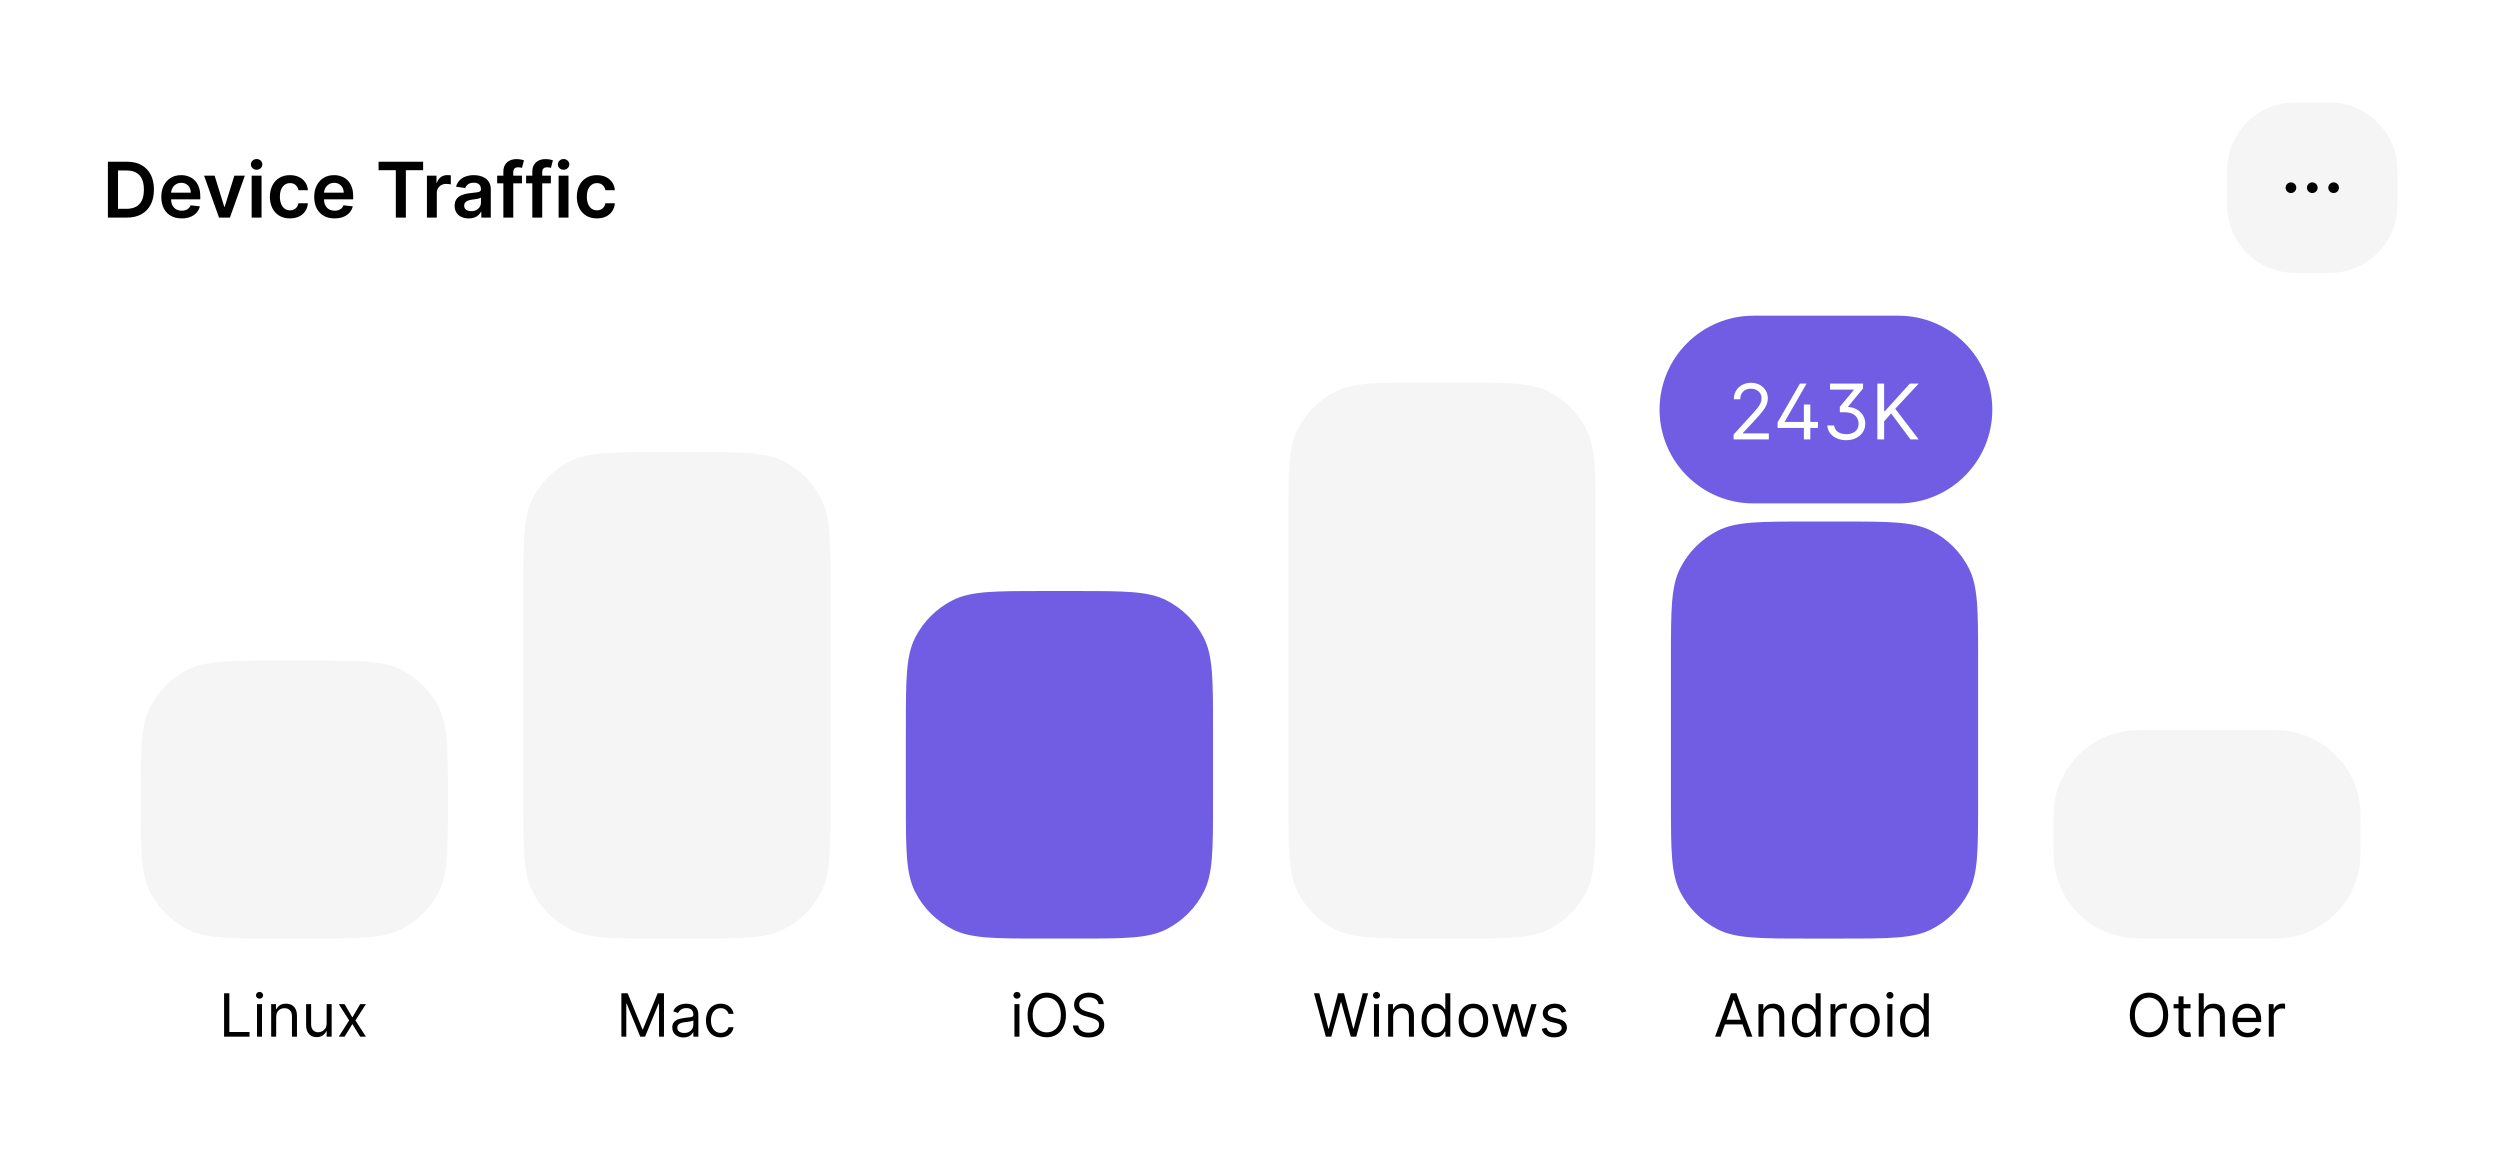<svg width="586" height="272" viewBox="0 0 586 272" fill="none" xmlns="http://www.w3.org/2000/svg">
<rect width="586" height="272" fill="white"/>
<path d="M29.727 51H25.291V37.909H29.817C31.116 37.909 32.233 38.171 33.166 38.695C34.104 39.215 34.824 39.963 35.327 40.939C35.83 41.915 36.081 43.082 36.081 44.442C36.081 45.805 35.827 46.977 35.32 47.957C34.818 48.938 34.091 49.69 33.141 50.214C32.195 50.738 31.057 51 29.727 51ZM27.663 48.948H29.612C30.524 48.948 31.285 48.782 31.894 48.45C32.504 48.113 32.962 47.612 33.269 46.947C33.575 46.278 33.729 45.443 33.729 44.442C33.729 43.44 33.575 42.609 33.269 41.949C32.962 41.284 32.508 40.788 31.907 40.459C31.31 40.127 30.569 39.961 29.683 39.961H27.663V48.948ZM42.578 51.192C41.594 51.192 40.744 50.987 40.028 50.578C39.316 50.165 38.769 49.581 38.385 48.827C38.002 48.068 37.81 47.175 37.81 46.148C37.81 45.139 38.002 44.252 38.385 43.489C38.773 42.722 39.314 42.126 40.009 41.7C40.703 41.269 41.52 41.054 42.457 41.054C43.062 41.054 43.633 41.152 44.17 41.348C44.711 41.54 45.189 41.838 45.602 42.243C46.02 42.648 46.348 43.163 46.586 43.79C46.825 44.412 46.944 45.153 46.944 46.014V46.724H38.897V45.164H44.726C44.722 44.721 44.626 44.327 44.439 43.981C44.251 43.632 43.989 43.357 43.652 43.157C43.32 42.957 42.932 42.856 42.489 42.856C42.016 42.856 41.6 42.972 41.242 43.202C40.885 43.428 40.605 43.726 40.405 44.097C40.209 44.463 40.109 44.866 40.105 45.305V46.666C40.105 47.237 40.209 47.727 40.418 48.136C40.627 48.541 40.919 48.852 41.294 49.07C41.669 49.283 42.108 49.389 42.61 49.389C42.947 49.389 43.252 49.342 43.525 49.249C43.797 49.151 44.034 49.008 44.234 48.82C44.434 48.633 44.586 48.401 44.688 48.124L46.848 48.367C46.712 48.938 46.452 49.436 46.069 49.862C45.689 50.284 45.203 50.612 44.611 50.847C44.019 51.077 43.341 51.192 42.578 51.192ZM57.39 41.182L53.894 51H51.337L47.841 41.182H50.308L52.565 48.475H52.667L54.929 41.182H57.39ZM58.992 51V41.182H61.306V51H58.992ZM60.155 39.788C59.788 39.788 59.473 39.667 59.209 39.424C58.945 39.177 58.813 38.881 58.813 38.535C58.813 38.186 58.945 37.89 59.209 37.647C59.473 37.4 59.788 37.276 60.155 37.276C60.526 37.276 60.841 37.4 61.101 37.647C61.365 37.89 61.497 38.186 61.497 38.535C61.497 38.881 61.365 39.177 61.101 39.424C60.841 39.667 60.526 39.788 60.155 39.788ZM67.968 51.192C66.988 51.192 66.146 50.977 65.443 50.546C64.744 50.116 64.205 49.521 63.826 48.763C63.451 48 63.263 47.122 63.263 46.129C63.263 45.132 63.455 44.252 63.838 43.489C64.222 42.722 64.763 42.126 65.462 41.7C66.165 41.269 66.996 41.054 67.955 41.054C68.752 41.054 69.457 41.201 70.071 41.495C70.689 41.785 71.181 42.196 71.547 42.729C71.914 43.257 72.123 43.875 72.174 44.582H69.962C69.873 44.109 69.659 43.715 69.323 43.4C68.99 43.08 68.545 42.92 67.987 42.92C67.514 42.92 67.098 43.048 66.74 43.304C66.382 43.555 66.103 43.918 65.903 44.391C65.707 44.864 65.609 45.43 65.609 46.091C65.609 46.76 65.707 47.335 65.903 47.817C66.099 48.294 66.374 48.663 66.728 48.923C67.086 49.178 67.505 49.306 67.987 49.306C68.328 49.306 68.632 49.242 68.901 49.114C69.174 48.982 69.402 48.793 69.585 48.545C69.768 48.298 69.894 47.998 69.962 47.644H72.174C72.118 48.339 71.914 48.955 71.56 49.492C71.206 50.024 70.725 50.442 70.115 50.744C69.506 51.043 68.79 51.192 67.968 51.192ZM78.42 51.192C77.436 51.192 76.586 50.987 75.87 50.578C75.158 50.165 74.611 49.581 74.227 48.827C73.844 48.068 73.652 47.175 73.652 46.148C73.652 45.139 73.844 44.252 74.227 43.489C74.615 42.722 75.156 42.126 75.851 41.7C76.545 41.269 77.361 41.054 78.299 41.054C78.904 41.054 79.475 41.152 80.012 41.348C80.553 41.54 81.03 41.838 81.444 42.243C81.861 42.648 82.189 43.163 82.428 43.79C82.667 44.412 82.786 45.153 82.786 46.014V46.724H74.739V45.164H80.568C80.564 44.721 80.468 44.327 80.28 43.981C80.093 43.632 79.831 43.357 79.494 43.157C79.162 42.957 78.774 42.856 78.331 42.856C77.858 42.856 77.442 42.972 77.084 43.202C76.726 43.428 76.447 43.726 76.247 44.097C76.051 44.463 75.951 44.866 75.947 45.305V46.666C75.947 47.237 76.051 47.727 76.26 48.136C76.469 48.541 76.76 48.852 77.135 49.07C77.51 49.283 77.949 49.389 78.452 49.389C78.789 49.389 79.094 49.342 79.366 49.249C79.639 49.151 79.876 49.008 80.076 48.82C80.276 48.633 80.427 48.401 80.53 48.124L82.69 48.367C82.554 48.938 82.294 49.436 81.91 49.862C81.531 50.284 81.045 50.612 80.453 50.847C79.861 51.077 79.183 51.192 78.42 51.192ZM88.735 39.897V37.909H99.18V39.897H95.134V51H92.782V39.897H88.735ZM100.072 51V41.182H102.315V42.818H102.418C102.597 42.251 102.903 41.815 103.338 41.508C103.777 41.197 104.278 41.041 104.84 41.041C104.968 41.041 105.111 41.048 105.268 41.06C105.43 41.069 105.565 41.084 105.671 41.105V43.234C105.573 43.2 105.418 43.17 105.205 43.144C104.996 43.114 104.793 43.099 104.597 43.099C104.175 43.099 103.796 43.191 103.46 43.374C103.127 43.553 102.865 43.803 102.673 44.122C102.482 44.442 102.386 44.81 102.386 45.228V51H100.072ZM109.858 51.198C109.236 51.198 108.675 51.087 108.177 50.866C107.683 50.64 107.29 50.307 107.001 49.869C106.715 49.43 106.572 48.889 106.572 48.245C106.572 47.691 106.675 47.233 106.879 46.871C107.084 46.508 107.363 46.219 107.717 46.001C108.07 45.784 108.469 45.62 108.912 45.509C109.359 45.394 109.822 45.311 110.299 45.26C110.874 45.2 111.341 45.147 111.699 45.1C112.057 45.049 112.317 44.972 112.479 44.87C112.645 44.764 112.728 44.599 112.728 44.378V44.34C112.728 43.858 112.585 43.485 112.3 43.221C112.014 42.957 111.603 42.825 111.066 42.825C110.499 42.825 110.05 42.948 109.717 43.195C109.389 43.443 109.168 43.734 109.053 44.071L106.892 43.764C107.063 43.168 107.344 42.669 107.736 42.269C108.128 41.864 108.607 41.561 109.174 41.361C109.741 41.156 110.367 41.054 111.053 41.054C111.526 41.054 111.997 41.109 112.466 41.22C112.935 41.331 113.363 41.514 113.751 41.77C114.138 42.021 114.45 42.364 114.684 42.799C114.923 43.234 115.042 43.777 115.042 44.429V51H112.817V49.651H112.741C112.6 49.924 112.402 50.18 112.146 50.418C111.895 50.653 111.577 50.842 111.194 50.987C110.815 51.128 110.369 51.198 109.858 51.198ZM110.459 49.498C110.923 49.498 111.326 49.406 111.667 49.223C112.008 49.035 112.27 48.788 112.453 48.481C112.641 48.175 112.734 47.84 112.734 47.478V46.321C112.662 46.381 112.538 46.436 112.364 46.487C112.193 46.538 112.001 46.583 111.788 46.621C111.575 46.66 111.364 46.694 111.156 46.724C110.947 46.754 110.766 46.779 110.612 46.8C110.267 46.847 109.958 46.924 109.685 47.031C109.413 47.137 109.197 47.286 109.04 47.478C108.882 47.666 108.803 47.908 108.803 48.207C108.803 48.633 108.959 48.955 109.27 49.172C109.581 49.389 109.977 49.498 110.459 49.498ZM122.342 41.182V42.972H116.538V41.182H122.342ZM117.989 51V40.255C117.989 39.594 118.125 39.045 118.398 38.606C118.675 38.167 119.045 37.839 119.51 37.621C119.974 37.404 120.49 37.295 121.057 37.295C121.457 37.295 121.813 37.327 122.124 37.391C122.435 37.455 122.665 37.513 122.815 37.564L122.354 39.354C122.256 39.324 122.133 39.294 121.984 39.264C121.835 39.23 121.668 39.213 121.485 39.213C121.055 39.213 120.75 39.318 120.571 39.526C120.396 39.731 120.309 40.025 120.309 40.408V51H117.989ZM129.127 41.182V42.972H123.323V41.182H129.127ZM124.774 51V40.255C124.774 39.594 124.91 39.045 125.183 38.606C125.46 38.167 125.831 37.839 126.295 37.621C126.76 37.404 127.275 37.295 127.842 37.295C128.243 37.295 128.598 37.327 128.909 37.391C129.221 37.455 129.451 37.513 129.6 37.564L129.14 39.354C129.042 39.324 128.918 39.294 128.769 39.264C128.62 39.23 128.453 39.213 128.27 39.213C127.84 39.213 127.535 39.318 127.356 39.526C127.181 39.731 127.094 40.025 127.094 40.408V51H124.774ZM130.939 51V41.182H133.253V51H130.939ZM132.102 39.788C131.736 39.788 131.42 39.667 131.156 39.424C130.892 39.177 130.76 38.881 130.76 38.535C130.76 38.186 130.892 37.89 131.156 37.647C131.42 37.4 131.736 37.276 132.102 37.276C132.473 37.276 132.788 37.4 133.048 37.647C133.313 37.89 133.445 38.186 133.445 38.535C133.445 38.881 133.313 39.177 133.048 39.424C132.788 39.667 132.473 39.788 132.102 39.788ZM139.915 51.192C138.935 51.192 138.093 50.977 137.39 50.546C136.691 50.116 136.152 49.521 135.773 48.763C135.398 48 135.21 47.122 135.21 46.129C135.21 45.132 135.402 44.252 135.786 43.489C136.169 42.722 136.71 42.126 137.409 41.7C138.112 41.269 138.943 41.054 139.902 41.054C140.699 41.054 141.404 41.201 142.018 41.495C142.636 41.785 143.128 42.196 143.494 42.729C143.861 43.257 144.07 43.875 144.121 44.582H141.909C141.82 44.109 141.607 43.715 141.27 43.4C140.938 43.08 140.492 42.92 139.934 42.92C139.461 42.92 139.046 43.048 138.688 43.304C138.33 43.555 138.051 43.918 137.85 44.391C137.654 44.864 137.556 45.43 137.556 46.091C137.556 46.76 137.654 47.335 137.85 47.817C138.046 48.294 138.321 48.663 138.675 48.923C139.033 49.178 139.453 49.306 139.934 49.306C140.275 49.306 140.58 49.242 140.848 49.114C141.121 48.982 141.349 48.793 141.532 48.545C141.715 48.298 141.841 47.998 141.909 47.644H144.121C144.066 48.339 143.861 48.955 143.507 49.492C143.154 50.024 142.672 50.442 142.063 50.744C141.453 51.043 140.737 51.192 139.915 51.192Z" fill="black"/>
<path d="M522 44C522 40.283 522 38.424 522.307 36.879C523.57 30.532 528.532 25.57 534.879 24.307C536.424 24 538.283 24 542 24C545.717 24 547.576 24 549.121 24.307C555.468 25.57 560.43 30.532 561.693 36.879C562 38.424 562 40.283 562 44C562 47.717 562 49.576 561.693 51.121C560.43 57.468 555.468 62.43 549.121 63.693C547.576 64 545.717 64 542 64C538.283 64 536.424 64 534.879 63.693C528.532 62.43 523.57 57.468 522.307 51.121C522 49.576 522 47.717 522 44Z" fill="black" fill-opacity="0.04"/>
<path d="M537 42.75C537.69 42.75 538.25 43.31 538.25 44C538.25 44.69 537.69 45.25 537 45.25C536.31 45.25 535.75 44.69 535.75 44C535.75 43.31 536.31 42.75 537 42.75Z" fill="black"/>
<path d="M542 42.75C542.69 42.75 543.25 43.31 543.25 44C543.25 44.69 542.69 45.25 542 45.25C541.31 45.25 540.75 44.69 540.75 44C540.75 43.31 541.31 42.75 542 42.75Z" fill="black"/>
<path d="M548.25 44C548.25 43.31 547.69 42.75 547 42.75C546.31 42.75 545.75 43.31 545.75 44C545.75 44.69 546.31 45.25 547 45.25C547.69 45.25 548.25 44.69 548.25 44Z" fill="black"/>
<path d="M52.525 243V232.818H53.758V241.906H58.491V243H52.525ZM60.241 243V235.364H61.414V243H60.241ZM60.838 234.091C60.609 234.091 60.412 234.013 60.246 233.857C60.084 233.701 60.002 233.514 60.002 233.295C60.002 233.077 60.084 232.889 60.246 232.734C60.412 232.578 60.609 232.5 60.838 232.5C61.066 232.5 61.262 232.578 61.424 232.734C61.59 232.889 61.673 233.077 61.673 233.295C61.673 233.514 61.59 233.701 61.424 233.857C61.262 234.013 61.066 234.091 60.838 234.091ZM64.737 238.406V243H63.563V235.364H64.697V236.557H64.796C64.975 236.169 65.247 235.857 65.612 235.622C65.976 235.384 66.447 235.264 67.024 235.264C67.541 235.264 67.993 235.37 68.381 235.582C68.769 235.791 69.07 236.109 69.286 236.537C69.501 236.961 69.609 237.498 69.609 238.148V243H68.436V238.227C68.436 237.627 68.28 237.16 67.968 236.825C67.657 236.487 67.229 236.318 66.686 236.318C66.311 236.318 65.976 236.399 65.681 236.562C65.39 236.724 65.159 236.961 64.99 237.273C64.821 237.584 64.737 237.962 64.737 238.406ZM76.565 239.878V235.364H77.739V243H76.565V241.707H76.486C76.307 242.095 76.028 242.425 75.651 242.697C75.273 242.965 74.796 243.099 74.219 243.099C73.742 243.099 73.317 242.995 72.946 242.786C72.575 242.574 72.283 242.256 72.071 241.832C71.859 241.404 71.753 240.866 71.753 240.216V235.364H72.926V240.136C72.926 240.693 73.082 241.137 73.394 241.469C73.708 241.8 74.109 241.966 74.597 241.966C74.888 241.966 75.185 241.891 75.487 241.742C75.791 241.593 76.047 241.364 76.252 241.056C76.461 240.748 76.565 240.355 76.565 239.878ZM80.763 235.364L82.592 238.486L84.422 235.364H85.774L83.308 239.182L85.774 243H84.422L82.592 240.037L80.763 243H79.41L81.837 239.182L79.41 235.364H80.763Z" fill="black"/>
<path d="M145.651 232.818H147.122L150.583 241.27H150.702L154.162 232.818H155.634V243H154.48V235.264H154.381L151.199 243H150.085L146.904 235.264H146.804V243H145.651V232.818ZM160.194 243.179C159.71 243.179 159.271 243.088 158.876 242.906C158.482 242.72 158.169 242.453 157.937 242.105C157.705 241.754 157.589 241.33 157.589 240.832C157.589 240.395 157.675 240.04 157.847 239.768C158.02 239.493 158.25 239.278 158.538 239.122C158.827 238.966 159.145 238.85 159.493 238.774C159.844 238.695 160.197 238.632 160.552 238.585C161.016 238.526 161.392 238.481 161.68 238.451C161.972 238.418 162.184 238.363 162.317 238.287C162.453 238.211 162.521 238.078 162.521 237.889V237.849C162.521 237.359 162.386 236.978 162.118 236.706C161.853 236.434 161.45 236.298 160.91 236.298C160.35 236.298 159.911 236.421 159.592 236.666C159.274 236.911 159.05 237.173 158.921 237.452L157.808 237.054C158.006 236.59 158.272 236.229 158.603 235.97C158.938 235.708 159.302 235.526 159.697 235.423C160.094 235.317 160.486 235.264 160.87 235.264C161.115 235.264 161.397 235.294 161.715 235.354C162.037 235.41 162.347 235.528 162.645 235.707C162.947 235.886 163.197 236.156 163.396 236.517C163.594 236.878 163.694 237.362 163.694 237.969V243H162.521V241.966H162.461C162.381 242.132 162.249 242.309 162.063 242.498C161.878 242.687 161.631 242.848 161.322 242.98C161.014 243.113 160.638 243.179 160.194 243.179ZM160.373 242.125C160.837 242.125 161.228 242.034 161.546 241.852C161.868 241.669 162.11 241.434 162.272 241.146C162.438 240.857 162.521 240.554 162.521 240.236V239.162C162.471 239.222 162.362 239.276 162.192 239.326C162.027 239.372 161.835 239.414 161.616 239.45C161.4 239.483 161.19 239.513 160.984 239.54C160.782 239.563 160.618 239.583 160.492 239.599C160.187 239.639 159.902 239.704 159.637 239.793C159.375 239.879 159.163 240.01 159.001 240.186C158.842 240.358 158.762 240.594 158.762 240.892C158.762 241.3 158.913 241.608 159.215 241.817C159.519 242.022 159.906 242.125 160.373 242.125ZM168.938 243.159C168.222 243.159 167.605 242.99 167.088 242.652C166.571 242.314 166.173 241.848 165.895 241.255C165.617 240.662 165.477 239.984 165.477 239.222C165.477 238.446 165.62 237.762 165.905 237.168C166.193 236.572 166.594 236.106 167.108 235.771C167.625 235.433 168.228 235.264 168.918 235.264C169.455 235.264 169.939 235.364 170.37 235.562C170.8 235.761 171.153 236.04 171.428 236.398C171.704 236.756 171.874 237.173 171.941 237.651H170.767C170.678 237.303 170.479 236.994 170.171 236.726C169.866 236.454 169.455 236.318 168.938 236.318C168.48 236.318 168.079 236.437 167.735 236.676C167.393 236.911 167.126 237.245 166.934 237.675C166.745 238.103 166.651 238.605 166.651 239.182C166.651 239.772 166.744 240.286 166.929 240.723C167.118 241.161 167.383 241.5 167.725 241.742C168.069 241.984 168.474 242.105 168.938 242.105C169.243 242.105 169.519 242.052 169.768 241.946C170.017 241.84 170.227 241.688 170.399 241.489C170.572 241.29 170.694 241.051 170.767 240.773H171.941C171.874 241.223 171.71 241.629 171.448 241.991C171.19 242.349 170.847 242.634 170.419 242.846C169.995 243.055 169.501 243.159 168.938 243.159Z" fill="black"/>
<path d="M237.783 243V235.364H238.957V243H237.783ZM238.38 234.091C238.151 234.091 237.954 234.013 237.788 233.857C237.626 233.701 237.545 233.514 237.545 233.295C237.545 233.077 237.626 232.889 237.788 232.734C237.954 232.578 238.151 232.5 238.38 232.5C238.609 232.5 238.804 232.578 238.967 232.734C239.132 232.889 239.215 233.077 239.215 233.295C239.215 233.514 239.132 233.701 238.967 233.857C238.804 234.013 238.609 234.091 238.38 234.091ZM249.856 237.909C249.856 238.983 249.662 239.911 249.274 240.693C248.886 241.475 248.354 242.079 247.678 242.503C247.002 242.927 246.23 243.139 245.361 243.139C244.493 243.139 243.721 242.927 243.045 242.503C242.368 242.079 241.837 241.475 241.449 240.693C241.061 239.911 240.867 238.983 240.867 237.909C240.867 236.835 241.061 235.907 241.449 235.125C241.837 234.343 242.368 233.74 243.045 233.315C243.721 232.891 244.493 232.679 245.361 232.679C246.23 232.679 247.002 232.891 247.678 233.315C248.354 233.74 248.886 234.343 249.274 235.125C249.662 235.907 249.856 236.835 249.856 237.909ZM248.663 237.909C248.663 237.027 248.515 236.283 248.22 235.677C247.928 235.07 247.532 234.611 247.032 234.3C246.535 233.988 245.978 233.832 245.361 233.832C244.745 233.832 244.186 233.988 243.686 234.3C243.189 234.611 242.793 235.07 242.498 235.677C242.206 236.283 242.06 237.027 242.06 237.909C242.06 238.791 242.206 239.535 242.498 240.141C242.793 240.748 243.189 241.207 243.686 241.518C244.186 241.83 244.745 241.986 245.361 241.986C245.978 241.986 246.535 241.83 247.032 241.518C247.532 241.207 247.928 240.748 248.22 240.141C248.515 239.535 248.663 238.791 248.663 237.909ZM257.497 235.364C257.437 234.86 257.195 234.469 256.771 234.19C256.347 233.912 255.827 233.773 255.21 233.773C254.759 233.773 254.365 233.846 254.027 233.991C253.692 234.137 253.43 234.338 253.241 234.593C253.056 234.848 252.963 235.138 252.963 235.463C252.963 235.735 253.028 235.969 253.157 236.164C253.289 236.356 253.458 236.517 253.664 236.646C253.869 236.772 254.085 236.877 254.31 236.96C254.536 237.039 254.743 237.104 254.932 237.153L255.966 237.432C256.231 237.501 256.526 237.598 256.851 237.72C257.179 237.843 257.492 238.01 257.79 238.222C258.092 238.431 258.341 238.7 258.536 239.028C258.732 239.356 258.829 239.759 258.829 240.236C258.829 240.786 258.685 241.283 258.397 241.727C258.112 242.171 257.694 242.524 257.144 242.786C256.597 243.048 255.933 243.179 255.15 243.179C254.421 243.179 253.79 243.061 253.256 242.826C252.726 242.591 252.308 242.263 252.003 241.842C251.702 241.421 251.531 240.932 251.491 240.375H252.764C252.797 240.759 252.926 241.078 253.152 241.33C253.381 241.578 253.669 241.764 254.017 241.886C254.368 242.006 254.746 242.065 255.15 242.065C255.621 242.065 256.044 241.989 256.418 241.837C256.793 241.681 257.089 241.465 257.308 241.19C257.527 240.912 257.636 240.587 257.636 240.216C257.636 239.878 257.542 239.603 257.353 239.391C257.164 239.179 256.915 239.006 256.607 238.874C256.299 238.741 255.966 238.625 255.608 238.526L254.355 238.168C253.56 237.939 252.93 237.612 252.466 237.188C252.002 236.764 251.77 236.209 251.77 235.523C251.77 234.953 251.924 234.455 252.232 234.031C252.544 233.604 252.961 233.272 253.485 233.037C254.012 232.798 254.6 232.679 255.25 232.679C255.906 232.679 256.489 232.797 257 233.032C257.51 233.264 257.915 233.582 258.213 233.987C258.515 234.391 258.674 234.85 258.69 235.364H257.497Z" fill="black"/>
<path d="M310.776 243L307.992 232.818H309.245L311.373 241.111H311.472L313.64 232.818H315.032L317.199 241.111H317.299L319.427 232.818H320.679L317.895 243H316.623L314.376 234.886H314.296L312.049 243H310.776ZM322.057 243V235.364H323.23V243H322.057ZM322.653 234.091C322.425 234.091 322.227 234.013 322.062 233.857C321.899 233.701 321.818 233.514 321.818 233.295C321.818 233.077 321.899 232.889 322.062 232.734C322.227 232.578 322.425 232.5 322.653 232.5C322.882 232.5 323.077 232.578 323.24 232.734C323.406 232.889 323.488 233.077 323.488 233.295C323.488 233.514 323.406 233.701 323.24 233.857C323.077 234.013 322.882 234.091 322.653 234.091ZM326.552 238.406V243H325.379V235.364H326.512V236.557H326.612C326.791 236.169 327.063 235.857 327.427 235.622C327.792 235.384 328.262 235.264 328.839 235.264C329.356 235.264 329.809 235.37 330.196 235.582C330.584 235.791 330.886 236.109 331.101 236.537C331.317 236.961 331.424 237.498 331.424 238.148V243H330.251V238.227C330.251 237.627 330.095 237.16 329.784 236.825C329.472 236.487 329.045 236.318 328.501 236.318C328.127 236.318 327.792 236.399 327.497 236.562C327.205 236.724 326.975 236.961 326.806 237.273C326.637 237.584 326.552 237.962 326.552 238.406ZM336.452 243.159C335.815 243.159 335.254 242.998 334.766 242.677C334.279 242.352 333.898 241.895 333.623 241.305C333.348 240.711 333.21 240.01 333.21 239.202C333.21 238.4 333.348 237.704 333.623 237.114C333.898 236.524 334.281 236.068 334.771 235.746C335.262 235.425 335.829 235.264 336.472 235.264C336.969 235.264 337.362 235.347 337.65 235.513C337.942 235.675 338.164 235.861 338.316 236.07C338.472 236.275 338.593 236.444 338.679 236.577H338.779V232.818H339.952V243H338.818V241.827H338.679C338.593 241.966 338.47 242.142 338.311 242.354C338.152 242.562 337.925 242.75 337.63 242.915C337.335 243.078 336.942 243.159 336.452 243.159ZM336.611 242.105C337.082 242.105 337.479 241.982 337.804 241.737C338.129 241.489 338.376 241.146 338.545 240.708C338.714 240.267 338.798 239.759 338.798 239.182C338.798 238.612 338.716 238.113 338.55 237.685C338.384 237.254 338.139 236.92 337.814 236.681C337.489 236.439 337.088 236.318 336.611 236.318C336.114 236.318 335.699 236.446 335.368 236.701C335.04 236.953 334.793 237.296 334.627 237.73C334.465 238.161 334.384 238.645 334.384 239.182C334.384 239.725 334.467 240.219 334.632 240.663C334.801 241.104 335.05 241.455 335.378 241.717C335.709 241.976 336.12 242.105 336.611 242.105ZM345.366 243.159C344.677 243.159 344.072 242.995 343.551 242.667C343.034 242.339 342.63 241.88 342.338 241.29C342.05 240.7 341.906 240.01 341.906 239.222C341.906 238.426 342.05 237.732 342.338 237.138C342.63 236.545 343.034 236.085 343.551 235.756C344.072 235.428 344.677 235.264 345.366 235.264C346.055 235.264 346.659 235.428 347.176 235.756C347.696 236.085 348.1 236.545 348.389 237.138C348.68 237.732 348.826 238.426 348.826 239.222C348.826 240.01 348.68 240.7 348.389 241.29C348.1 241.88 347.696 242.339 347.176 242.667C346.659 242.995 346.055 243.159 345.366 243.159ZM345.366 242.105C345.89 242.105 346.32 241.971 346.659 241.702C346.997 241.434 347.247 241.081 347.409 240.643C347.572 240.206 347.653 239.732 347.653 239.222C347.653 238.711 347.572 238.236 347.409 237.795C347.247 237.354 346.997 236.998 346.659 236.726C346.32 236.454 345.89 236.318 345.366 236.318C344.842 236.318 344.411 236.454 344.073 236.726C343.735 236.998 343.485 237.354 343.323 237.795C343.16 238.236 343.079 238.711 343.079 239.222C343.079 239.732 343.16 240.206 343.323 240.643C343.485 241.081 343.735 241.434 344.073 241.702C344.411 241.971 344.842 242.105 345.366 242.105ZM352.088 243L349.761 235.364H350.994L352.644 241.21H352.724L354.355 235.364H355.607L357.218 241.19H357.298L358.948 235.364H360.181L357.855 243H356.701L355.031 237.134H354.911L353.241 243H352.088ZM367.141 237.074L366.088 237.372C366.021 237.196 365.923 237.026 365.794 236.86C365.668 236.691 365.496 236.552 365.277 236.442C365.058 236.333 364.778 236.278 364.437 236.278C363.97 236.278 363.58 236.386 363.269 236.602C362.96 236.814 362.806 237.084 362.806 237.412C362.806 237.704 362.912 237.934 363.124 238.103C363.337 238.272 363.668 238.413 364.119 238.526L365.252 238.804C365.935 238.97 366.444 239.223 366.779 239.565C367.113 239.903 367.281 240.339 367.281 240.872C367.281 241.31 367.155 241.701 366.903 242.045C366.654 242.39 366.306 242.662 365.859 242.861C365.411 243.06 364.891 243.159 364.298 243.159C363.519 243.159 362.874 242.99 362.364 242.652C361.853 242.314 361.53 241.82 361.394 241.17L362.508 240.892C362.614 241.303 362.815 241.611 363.11 241.817C363.408 242.022 363.797 242.125 364.278 242.125C364.825 242.125 365.259 242.009 365.58 241.777C365.905 241.542 366.068 241.26 366.068 240.932C366.068 240.667 365.975 240.445 365.789 240.266C365.604 240.083 365.319 239.947 364.934 239.858L363.661 239.56C362.962 239.394 362.448 239.137 362.12 238.789C361.795 238.438 361.633 237.999 361.633 237.472C361.633 237.041 361.754 236.66 361.996 236.328C362.241 235.997 362.574 235.737 362.995 235.548C363.419 235.359 363.9 235.264 364.437 235.264C365.193 235.264 365.786 235.43 366.217 235.761C366.651 236.093 366.959 236.53 367.141 237.074Z" fill="black"/>
<path d="M403.304 243H402.011L405.75 232.818H407.023L410.761 243H409.469L406.426 234.429H406.347L403.304 243ZM403.781 239.023H408.991V240.116H403.781V239.023ZM413.362 238.406V243H412.188V235.364H413.322V236.557H413.421C413.6 236.169 413.872 235.857 414.237 235.622C414.601 235.384 415.072 235.264 415.648 235.264C416.165 235.264 416.618 235.37 417.006 235.582C417.393 235.791 417.695 236.109 417.911 236.537C418.126 236.961 418.234 237.498 418.234 238.148V243H417.06V238.227C417.06 237.627 416.905 237.16 416.593 236.825C416.281 236.487 415.854 236.318 415.31 236.318C414.936 236.318 414.601 236.399 414.306 236.562C414.014 236.724 413.784 236.961 413.615 237.273C413.446 237.584 413.362 237.962 413.362 238.406ZM423.261 243.159C422.625 243.159 422.063 242.998 421.576 242.677C421.089 242.352 420.707 241.895 420.432 241.305C420.157 240.711 420.02 240.01 420.02 239.202C420.02 238.4 420.157 237.704 420.432 237.114C420.707 236.524 421.09 236.068 421.581 235.746C422.071 235.425 422.638 235.264 423.281 235.264C423.778 235.264 424.171 235.347 424.459 235.513C424.751 235.675 424.973 235.861 425.126 236.07C425.281 236.275 425.402 236.444 425.488 236.577H425.588V232.818H426.761V243H425.628V241.827H425.488C425.402 241.966 425.28 242.142 425.121 242.354C424.961 242.562 424.734 242.75 424.439 242.915C424.144 243.078 423.752 243.159 423.261 243.159ZM423.42 242.105C423.891 242.105 424.289 241.982 424.613 241.737C424.938 241.489 425.185 241.146 425.354 240.708C425.523 240.267 425.608 239.759 425.608 239.182C425.608 238.612 425.525 238.113 425.359 237.685C425.193 237.254 424.948 236.92 424.623 236.681C424.299 236.439 423.898 236.318 423.42 236.318C422.923 236.318 422.509 236.446 422.177 236.701C421.849 236.953 421.602 237.296 421.437 237.73C421.274 238.161 421.193 238.645 421.193 239.182C421.193 239.725 421.276 240.219 421.442 240.663C421.611 241.104 421.859 241.455 422.187 241.717C422.519 241.976 422.93 242.105 423.42 242.105ZM429.073 243V235.364H430.206V236.517H430.286C430.425 236.139 430.677 235.833 431.042 235.597C431.406 235.362 431.817 235.244 432.275 235.244C432.361 235.244 432.469 235.246 432.598 235.249C432.727 235.253 432.825 235.258 432.891 235.264V236.457C432.851 236.447 432.76 236.433 432.618 236.413C432.479 236.389 432.331 236.378 432.175 236.378C431.804 236.378 431.473 236.456 431.181 236.612C430.893 236.764 430.664 236.976 430.495 237.248C430.329 237.516 430.246 237.823 430.246 238.168V243H429.073ZM437.152 243.159C436.462 243.159 435.858 242.995 435.337 242.667C434.82 242.339 434.416 241.88 434.124 241.29C433.836 240.7 433.692 240.01 433.692 239.222C433.692 238.426 433.836 237.732 434.124 237.138C434.416 236.545 434.82 236.085 435.337 235.756C435.858 235.428 436.462 235.264 437.152 235.264C437.841 235.264 438.444 235.428 438.961 235.756C439.482 236.085 439.886 236.545 440.175 237.138C440.466 237.732 440.612 238.426 440.612 239.222C440.612 240.01 440.466 240.7 440.175 241.29C439.886 241.88 439.482 242.339 438.961 242.667C438.444 242.995 437.841 243.159 437.152 243.159ZM437.152 242.105C437.675 242.105 438.106 241.971 438.444 241.702C438.782 241.434 439.033 241.081 439.195 240.643C439.358 240.206 439.439 239.732 439.439 239.222C439.439 238.711 439.358 238.236 439.195 237.795C439.033 237.354 438.782 236.998 438.444 236.726C438.106 236.454 437.675 236.318 437.152 236.318C436.628 236.318 436.197 236.454 435.859 236.726C435.521 236.998 435.271 237.354 435.108 237.795C434.946 238.236 434.865 238.711 434.865 239.222C434.865 239.732 434.946 240.206 435.108 240.643C435.271 241.081 435.521 241.434 435.859 241.702C436.197 241.971 436.628 242.105 437.152 242.105ZM442.403 243V235.364H443.576V243H442.403ZM443 234.091C442.771 234.091 442.574 234.013 442.408 233.857C442.246 233.701 442.164 233.514 442.164 233.295C442.164 233.077 442.246 232.889 442.408 232.734C442.574 232.578 442.771 232.5 443 232.5C443.228 232.5 443.424 232.578 443.586 232.734C443.752 232.889 443.835 233.077 443.835 233.295C443.835 233.514 443.752 233.701 443.586 233.857C443.424 234.013 443.228 234.091 443 234.091ZM448.609 243.159C447.972 243.159 447.411 242.998 446.923 242.677C446.436 242.352 446.055 241.895 445.78 241.305C445.505 240.711 445.367 240.01 445.367 239.202C445.367 238.4 445.505 237.704 445.78 237.114C446.055 236.524 446.438 236.068 446.928 235.746C447.419 235.425 447.986 235.264 448.629 235.264C449.126 235.264 449.519 235.347 449.807 235.513C450.099 235.675 450.321 235.861 450.473 236.07C450.629 236.275 450.75 236.444 450.836 236.577H450.936V232.818H452.109V243H450.975V241.827H450.836C450.75 241.966 450.627 242.142 450.468 242.354C450.309 242.562 450.082 242.75 449.787 242.915C449.492 243.078 449.099 243.159 448.609 243.159ZM448.768 242.105C449.239 242.105 449.636 241.982 449.961 241.737C450.286 241.489 450.533 241.146 450.702 240.708C450.871 240.267 450.955 239.759 450.955 239.182C450.955 238.612 450.873 238.113 450.707 237.685C450.541 237.254 450.296 236.92 449.971 236.681C449.646 236.439 449.245 236.318 448.768 236.318C448.271 236.318 447.856 236.446 447.525 236.701C447.197 236.953 446.95 237.296 446.784 237.73C446.622 238.161 446.541 238.645 446.541 239.182C446.541 239.725 446.624 240.219 446.789 240.663C446.958 241.104 447.207 241.455 447.535 241.717C447.866 241.976 448.277 242.105 448.768 242.105Z" fill="black"/>
<path d="M508.219 237.909C508.219 238.983 508.025 239.911 507.637 240.693C507.25 241.475 506.718 242.079 506.041 242.503C505.365 242.927 504.593 243.139 503.725 243.139C502.856 243.139 502.084 242.927 501.408 242.503C500.732 242.079 500.2 241.475 499.812 240.693C499.424 239.911 499.23 238.983 499.23 237.909C499.23 236.835 499.424 235.907 499.812 235.125C500.2 234.343 500.732 233.74 501.408 233.315C502.084 232.891 502.856 232.679 503.725 232.679C504.593 232.679 505.365 232.891 506.041 233.315C506.718 233.74 507.25 234.343 507.637 235.125C508.025 235.907 508.219 236.835 508.219 237.909ZM507.026 237.909C507.026 237.027 506.878 236.283 506.583 235.677C506.292 235.07 505.896 234.611 505.395 234.3C504.898 233.988 504.341 233.832 503.725 233.832C503.108 233.832 502.55 233.988 502.049 234.3C501.552 234.611 501.156 235.07 500.861 235.677C500.569 236.283 500.424 237.027 500.424 237.909C500.424 238.791 500.569 239.535 500.861 240.141C501.156 240.748 501.552 241.207 502.049 241.518C502.55 241.83 503.108 241.986 503.725 241.986C504.341 241.986 504.898 241.83 505.395 241.518C505.896 241.207 506.292 240.748 506.583 240.141C506.878 239.535 507.026 238.791 507.026 237.909ZM513.454 235.364V236.358H509.497V235.364H513.454ZM510.65 233.534H511.823V240.812C511.823 241.144 511.871 241.393 511.968 241.558C512.067 241.721 512.193 241.83 512.345 241.886C512.501 241.939 512.665 241.966 512.838 241.966C512.967 241.966 513.073 241.959 513.156 241.946C513.239 241.929 513.305 241.916 513.355 241.906L513.593 242.96C513.514 242.99 513.403 243.02 513.26 243.05C513.118 243.083 512.937 243.099 512.718 243.099C512.387 243.099 512.062 243.028 511.744 242.886C511.429 242.743 511.167 242.526 510.958 242.234C510.753 241.943 510.65 241.575 510.65 241.131V233.534ZM516.556 238.406V243H515.383V232.818H516.556V236.557H516.656C516.835 236.162 517.103 235.849 517.461 235.617C517.822 235.382 518.303 235.264 518.903 235.264C519.423 235.264 519.879 235.369 520.27 235.577C520.661 235.783 520.964 236.099 521.18 236.527C521.399 236.951 521.508 237.491 521.508 238.148V243H520.335V238.227C520.335 237.621 520.177 237.152 519.862 236.82C519.551 236.486 519.118 236.318 518.565 236.318C518.18 236.318 517.836 236.399 517.531 236.562C517.229 236.724 516.991 236.961 516.815 237.273C516.642 237.584 516.556 237.962 516.556 238.406ZM526.856 243.159C526.12 243.159 525.486 242.997 524.952 242.672C524.422 242.344 524.012 241.886 523.724 241.3C523.439 240.71 523.297 240.024 523.297 239.241C523.297 238.459 523.439 237.77 523.724 237.173C524.012 236.573 524.414 236.106 524.927 235.771C525.444 235.433 526.048 235.264 526.737 235.264C527.135 235.264 527.527 235.33 527.915 235.463C528.303 235.596 528.656 235.811 528.974 236.109C529.292 236.404 529.546 236.795 529.735 237.283C529.924 237.77 530.018 238.37 530.018 239.082V239.58H524.132V238.565H528.825C528.825 238.134 528.739 237.75 528.566 237.412C528.397 237.074 528.155 236.807 527.841 236.612C527.529 236.416 527.161 236.318 526.737 236.318C526.27 236.318 525.865 236.434 525.524 236.666C525.186 236.895 524.926 237.193 524.743 237.561C524.561 237.929 524.47 238.323 524.47 238.744V239.42C524.47 239.997 524.569 240.486 524.768 240.887C524.97 241.285 525.25 241.588 525.608 241.797C525.966 242.002 526.382 242.105 526.856 242.105C527.164 242.105 527.443 242.062 527.691 241.976C527.943 241.886 528.16 241.754 528.343 241.578C528.525 241.399 528.666 241.177 528.765 240.912L529.899 241.23C529.78 241.615 529.579 241.953 529.297 242.244C529.016 242.533 528.668 242.758 528.253 242.92C527.839 243.08 527.373 243.159 526.856 243.159ZM531.803 243V235.364H532.936V236.517H533.016C533.155 236.139 533.407 235.833 533.772 235.597C534.136 235.362 534.547 235.244 535.005 235.244C535.091 235.244 535.199 235.246 535.328 235.249C535.457 235.253 535.555 235.258 535.621 235.264V236.457C535.581 236.447 535.49 236.433 535.348 236.413C535.208 236.389 535.061 236.378 534.905 236.378C534.534 236.378 534.203 236.456 533.911 236.612C533.623 236.764 533.394 236.976 533.225 237.248C533.059 237.516 532.976 237.823 532.976 238.168V243H531.803Z" fill="black"/>
<path d="M33 186.83C33 175.629 33 170.029 35.18 165.75C37.097 161.987 40.157 158.927 43.92 157.01C48.198 154.83 53.799 154.83 65 154.83H73C84.201 154.83 89.802 154.83 94.08 157.01C97.843 158.927 100.903 161.987 102.82 165.75C105 170.029 105 175.629 105 186.83V188C105 199.201 105 204.802 102.82 209.08C100.903 212.843 97.843 215.903 94.08 217.82C89.802 220 84.201 220 73 220H65C53.799 220 48.198 220 43.92 217.82C40.157 215.903 37.097 212.843 35.18 209.08C33 204.802 33 199.201 33 188V186.83Z" fill="black" fill-opacity="0.04"/>
<g clip-path="url(#clip0_11003_12414)">
<path d="M122.667 137.953C122.667 126.752 122.667 121.152 124.846 116.873C126.764 113.11 129.823 110.05 133.587 108.133C137.865 105.953 143.465 105.953 154.667 105.953H162.667C173.868 105.953 179.468 105.953 183.746 108.133C187.51 110.05 190.569 113.11 192.487 116.873C194.667 121.152 194.667 126.752 194.667 137.953V188.001C194.667 199.202 194.667 204.802 192.487 209.08C190.569 212.844 187.51 215.903 183.746 217.821C179.468 220.001 173.868 220.001 162.667 220.001H154.667C143.465 220.001 137.865 220.001 133.587 217.821C129.823 215.903 126.764 212.844 124.846 209.08C122.667 204.802 122.667 199.202 122.667 188.001V137.953Z" fill="black" fill-opacity="0.04"/>
</g>
<path d="M212.333 170.537C212.333 159.336 212.333 153.736 214.513 149.457C216.431 145.694 219.49 142.634 223.253 140.717C227.532 138.537 233.132 138.537 244.333 138.537H252.333C263.534 138.537 269.135 138.537 273.413 140.717C277.176 142.634 280.236 145.694 282.153 149.457C284.333 153.736 284.333 159.336 284.333 170.537V188C284.333 199.201 284.333 204.801 282.153 209.079C280.236 212.843 277.176 215.902 273.413 217.82C269.135 220 263.534 220 252.333 220H244.333C233.132 220 227.532 220 223.253 217.82C219.49 215.902 216.431 212.843 214.513 209.079C212.333 204.801 212.333 199.201 212.333 188V170.537Z" fill="#715DE3"/>
<g clip-path="url(#clip1_11003_12414)">
<path d="M302 121.66C302 110.459 302 104.859 304.18 100.58C306.097 96.817 309.157 93.757 312.92 91.84C317.198 89.66 322.799 89.66 334 89.66H342C353.201 89.66 358.802 89.66 363.08 91.84C366.843 93.757 369.903 96.817 371.82 100.58C374 104.859 374 110.459 374 121.66V188C374 199.201 374 204.802 371.82 209.08C369.903 212.843 366.843 215.903 363.08 217.82C358.802 220 353.201 220 342 220H334C322.799 220 317.198 220 312.92 217.82C309.157 215.903 306.097 212.843 304.18 209.08C302 204.802 302 199.201 302 188V121.66Z" fill="black" fill-opacity="0.04"/>
</g>
<g clip-path="url(#clip2_11003_12414)">
<path d="M391.667 154.246C391.667 143.045 391.667 137.445 393.847 133.166C395.764 129.403 398.824 126.343 402.587 124.426C406.865 122.246 412.466 122.246 423.667 122.246H431.667C442.868 122.246 448.468 122.246 452.747 124.426C456.51 126.343 459.569 129.403 461.487 133.166C463.667 137.445 463.667 143.045 463.667 154.246V188.001C463.667 199.202 463.667 204.803 461.487 209.081C459.569 212.844 456.51 215.904 452.747 217.821C448.468 220.001 442.868 220.001 431.667 220.001H423.667C412.466 220.001 406.865 220.001 402.587 217.821C398.824 215.904 395.764 212.844 393.847 209.081C391.667 204.803 391.667 199.202 391.667 188.001V154.246Z" fill="#715DE3"/>
</g>
<g clip-path="url(#clip3_11003_12414)">
<path d="M481.333 195.562C481.333 191.438 481.333 189.376 481.636 187.654C483.095 179.371 489.581 172.885 497.865 171.426C499.586 171.123 501.648 171.123 505.772 171.123H528.895C533.019 171.123 535.081 171.123 536.802 171.426C545.086 172.885 551.571 179.371 553.03 187.654C553.333 189.376 553.333 191.438 553.333 195.562C553.333 199.686 553.333 201.748 553.03 203.469C551.571 211.753 545.086 218.239 536.802 219.697C535.081 220.001 533.019 220.001 528.895 220.001H505.772C501.648 220.001 499.586 220.001 497.865 219.697C489.581 218.239 483.095 211.753 481.636 203.469C481.333 201.748 481.333 199.686 481.333 195.562Z" fill="black" fill-opacity="0.04"/>
</g>
<path d="M389 96C389 83.85 398.85 74 411 74H445C457.15 74 467 83.85 467 96C467 108.15 457.15 118 445 118H411C398.85 118 389 108.15 389 96Z" fill="#715DE3"/>
<path d="M406.355 103V101.849L410.676 97.119C411.183 96.565 411.601 96.084 411.929 95.675C412.257 95.261 412.5 94.874 412.658 94.511C412.82 94.145 412.901 93.761 412.901 93.361C412.901 92.901 412.79 92.502 412.568 92.165C412.351 91.829 412.053 91.569 411.673 91.386C411.294 91.202 410.868 91.111 410.395 91.111C409.892 91.111 409.453 91.215 409.078 91.424C408.707 91.629 408.42 91.916 408.215 92.287C408.015 92.658 407.915 93.092 407.915 93.591H406.406C406.406 92.824 406.583 92.151 406.937 91.571C407.29 90.992 407.772 90.54 408.381 90.216C408.995 89.892 409.683 89.73 410.446 89.73C411.213 89.73 411.893 89.892 412.485 90.216C413.077 90.54 413.542 90.977 413.879 91.526C414.215 92.076 414.384 92.688 414.384 93.361C414.384 93.842 414.296 94.313 414.121 94.773C413.951 95.229 413.653 95.739 413.227 96.301C412.805 96.859 412.219 97.541 411.469 98.347L408.528 101.491V101.594H414.614V103H406.355ZM416.665 100.315V99.011L421.907 89.909H423.467L418.353 98.807V98.909H426.126V100.315H416.665ZM422.827 103V99.932V99.312V94.818H424.336V103H422.827ZM428.317 99.727H429.927C429.974 100.17 430.126 100.545 430.381 100.852C430.641 101.155 430.978 101.385 431.391 101.543C431.805 101.696 432.263 101.773 432.765 101.773C433.311 101.773 433.801 101.681 434.236 101.498C434.67 101.315 435.015 101.042 435.271 100.68C435.527 100.313 435.655 99.859 435.655 99.318C435.655 98.845 435.544 98.406 435.322 98.001C435.101 97.592 434.745 97.262 434.255 97.011C433.765 96.759 433.115 96.633 432.305 96.633H431.257V95.355L434.53 91.418V91.315H428.956V89.909H436.703V91.06L433.2 95.304V95.406C433.763 95.432 434.287 95.547 434.773 95.751C435.263 95.956 435.689 96.233 436.051 96.582C436.417 96.932 436.703 97.339 436.907 97.803C437.112 98.268 437.214 98.773 437.214 99.318C437.214 100.064 437.023 100.729 436.639 101.312C436.26 101.892 435.733 102.348 435.06 102.68C434.391 103.013 433.618 103.179 432.74 103.179C431.964 103.179 431.251 103.043 430.599 102.77C429.947 102.497 429.416 102.103 429.007 101.587C428.598 101.072 428.368 100.452 428.317 99.727ZM440.054 103V89.909H441.639V96.403H441.793L447.673 89.909H449.744L444.247 95.815L449.744 103H447.827L443.276 96.915L441.639 98.756V103H440.054Z" fill="white"/>
<defs>
<clipPath id="clip0_11003_12414">
<rect width="89.667" height="130.34" fill="white" transform="translate(113.667 89.66)"/>
</clipPath>
<clipPath id="clip1_11003_12414">
<rect width="89.667" height="130.34" fill="white" transform="translate(293 89.66)"/>
</clipPath>
<clipPath id="clip2_11003_12414">
<rect width="89.667" height="130.34" fill="white" transform="translate(382.667 89.66)"/>
</clipPath>
<clipPath id="clip3_11003_12414">
<rect width="89.667" height="130.34" fill="white" transform="translate(472.333 89.66)"/>
</clipPath>
</defs>
</svg>
